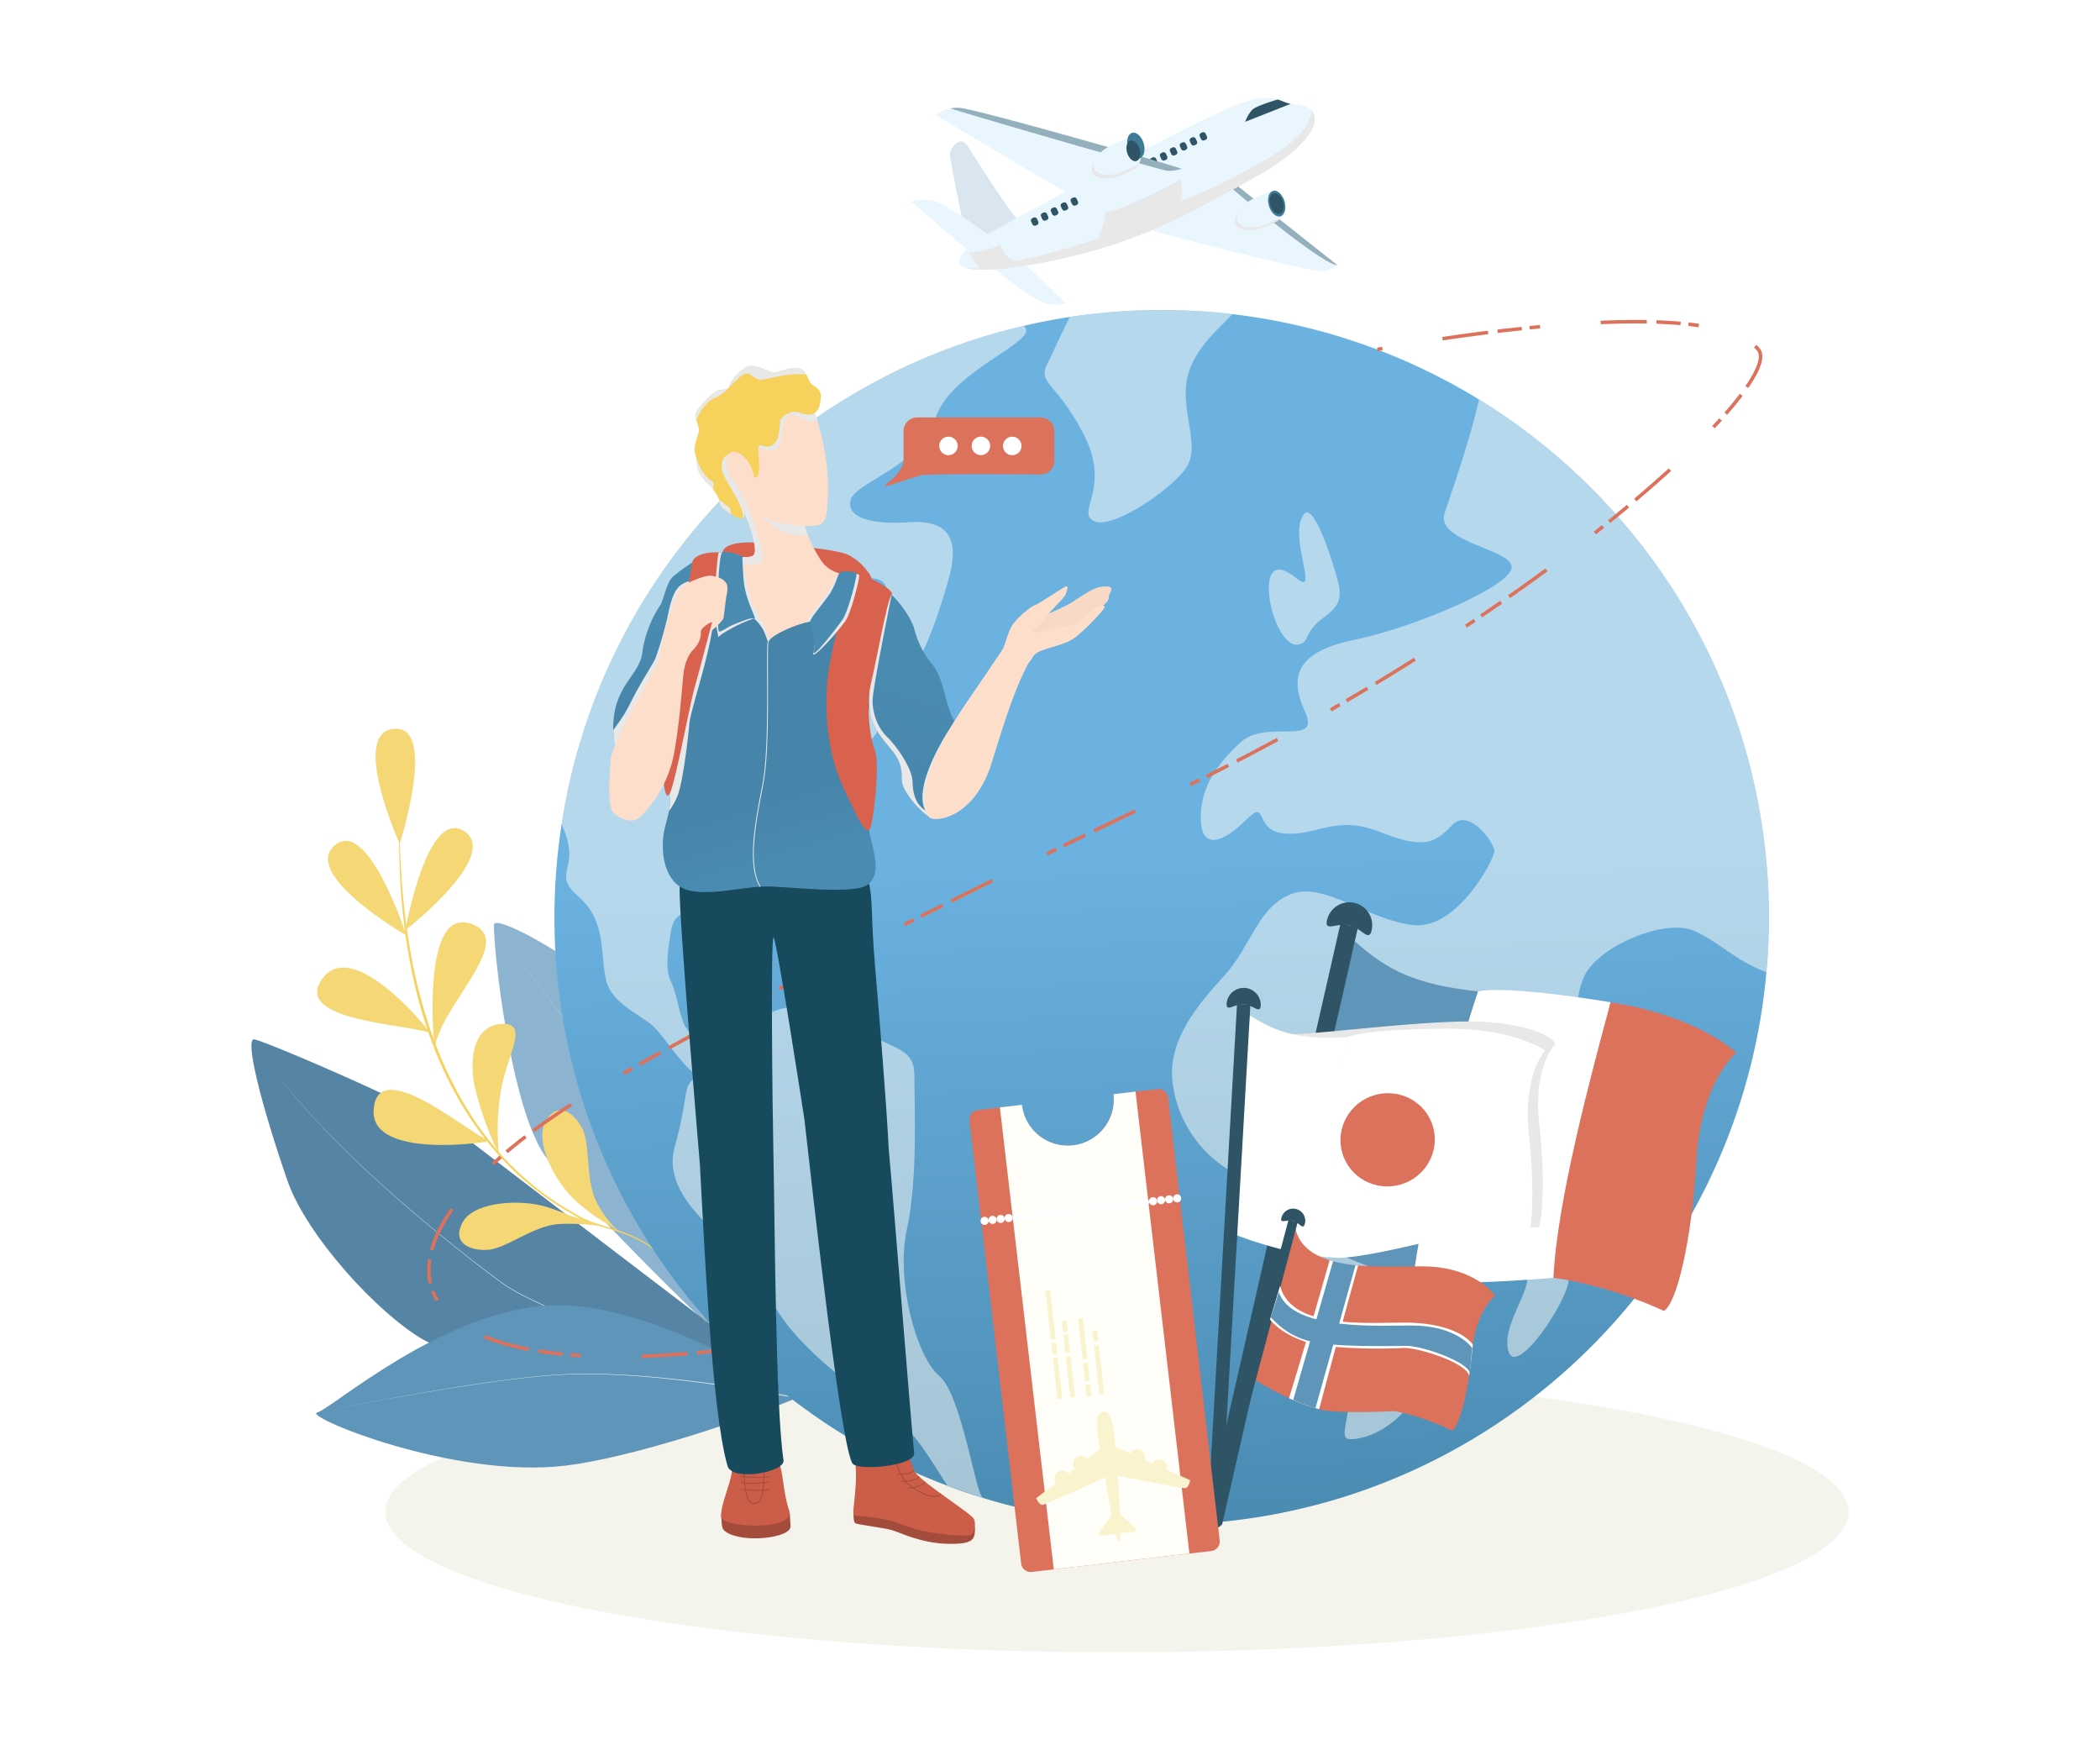 <svg xmlns="http://www.w3.org/2000/svg" xmlns:xlink="http://www.w3.org/1999/xlink" viewBox="0 0 2400 2000"><defs><linearGradient id="a" x1="1357.88" y1="1744.17" x2="1324.25" y2="970.75" gradientUnits="userSpaceOnUse"><stop offset="0" stop-color="#4a8bb2"/><stop offset="1" stop-color="#6bb2e1"/></linearGradient><linearGradient id="b" x1="742.73" y1="713.57" x2="765.55" y2="806.83" gradientUnits="userSpaceOnUse"><stop offset="0" stop-color="#4a8bb2"/><stop offset="1" stop-color="#4784a9"/></linearGradient><linearGradient id="c" x1="926.51" y1="973.47" x2="904.19" y2="899.06" xlink:href="#b"/><linearGradient id="d" x1="1049.01" y1="782.27" x2="981.54" y2="975.73" xlink:href="#b"/></defs><title>travel-world</title><g style="isolation:isolate"><rect width="2400" height="2000" fill="#fff"/><ellipse cx="1276.5" cy="1727.63" rx="836.17" ry="160.46" fill="#f5f4ec"/><path d="M920.71,1599.5c.52-23.92-68.81-230.29-103.7-324.89-44.61-121-251.67-236.2-252.45-218.14-1.11,25.57,19.34,216.65,61.31,268.27S920,1634,920.71,1599.5Z" fill="#8cb3cf"/><path d="M919,1595.15c-36.12-1.56-364.4-23-435.9-64.71-52-30.33-133-118.76-154.77-181.79-29.34-85-49.15-162.29-37.76-161S495,1271.46,531.93,1299.84C565.05,1325.29,919,1595.15,919,1595.15Z" fill="#5584a4"/><path d="M918.88,1595.63l-31.56-9.75c-20.08-6.22-48.76-15.16-83-26.36s-74.11-24.64-116.3-40.44c-21.09-7.92-42.75-16.5-64.38-26.09-10.78-4.86-21.56-10-32.08-15.72-2.61-1.45-5.26-2.86-7.8-4.47l-3.85-2.34c-1.27-.79-2.49-1.68-3.74-2.51s-2.5-1.67-3.7-2.57l-3.62-2.68-7.22-5.39c-19.2-14.46-38.07-29.34-56.39-44.3s-36.07-30-53-44.89c-33.8-29.79-64.14-59-88.72-85.33-12.31-13.17-23.17-25.62-32.45-37s-16.85-21.62-22.91-30.2c-2.93-4.36-5.66-8.19-7.78-11.68s-4.09-6.35-5.45-8.82l-4.32-7.47s1.5,2.6,4.33,7.47c1.36,2.46,3.3,5.35,5.46,8.81s4.86,7.31,7.8,11.66c6.07,8.58,13.61,18.89,22.95,30.17s20.16,23.75,32.48,36.9c24.62,26.32,55,55.46,88.82,85.2,16.93,14.85,34.69,29.9,53,44.82s37.23,29.78,56.44,44.21l7.22,5.38,3.63,2.67c1.2.9,2.46,1.7,3.69,2.56s2.45,1.71,3.73,2.5l3.84,2.32c2.53,1.6,5.17,3,7.79,4.45,10.5,5.72,21.27,10.82,32.06,15.66,21.62,9.55,43.27,18.1,64.37,26,42.2,15.74,82.07,29.1,116.32,40.28s63,20,83,26.24l31.58,9.71a.51.51,0,0,1,.33.63.51.51,0,0,1-.63.33Z" fill="#e4f2ee"/><path d="M918.77,1589l-3.41-6.33c-2.24-4.12-5.42-10.22-9.74-17.84l-7.06-12.65-8.49-14.82c-3-5.3-6.28-10.91-9.74-16.81s-7.05-12.13-10.9-18.57l-12-20.13-12.91-21.46c-8.91-14.71-18.34-30.2-28.2-46.17s-20.1-32.42-30.59-49.09L769.84,1340c-5.39-8.38-10.78-16.81-16.24-25.19l-8.21-12.56q-4.17-6.24-8.31-12.46c-5.56-8.27-11.19-16.44-17.11-24.31-12-15.62-23.58-31.18-34.81-46.2L624,1137l-59.46-80.48,59.58,80.39,61.27,82.25c11.26,15,22.86,30.54,34.88,46.14,5.94,7.87,11.59,16,17.16,24.31q4.17,6.21,8.33,12.45l8.24,12.54c5.48,8.38,10.88,16.8,16.28,25.18l16,25.1c10.52,16.65,20.8,33.09,30.67,49.05s19.34,31.42,28.28,46.12l12.95,21.45,12,20.11c3.86,6.44,7.45,12.67,10.93,18.56s6.74,11.5,9.77,16.79l8.51,14.82,7.09,12.65c4.33,7.62,7.52,13.71,9.77,17.83l3.42,6.33a.51.51,0,0,1-.2.68.5.5,0,0,1-.68-.21Z" fill="#e4f2ee"/><path d="M912,1596.79c-62.33,26.39-190.24,68.73-265.11,77.88-128.22,15.66-300.86-56.45-284.45-60.58S505.9,1497.3,628.6,1491.71,912,1596.79,912,1596.79Z" fill="#5f95b9"/><path d="M905.18,1596.64,882,1592.51l-12.23-2.1c-4.45-.77-9.27-1.56-14.42-2.38s-10.64-1.71-16.43-2.58-11.87-1.79-18.23-2.69-13-1.8-19.85-2.7-14-1.73-21.28-2.61l-5.52-.65-5.6-.58L757,1575c-7.68-.77-15.55-1.39-23.55-2.1l-12.11-.83c-4.06-.25-8.16-.6-12.29-.75-8.25-.34-16.6-.86-25-.92l-12.68-.22-12.76.16-6.4.08-6.4.31-12.82.65c-17.07,1.4-34.12,3.07-50.84,5.25-4.18.53-8.35,1-12.49,1.58L557.32,1580c-8.19,1.1-16.25,2.35-24.19,3.53-15.88,2.4-31.2,4.89-45.72,7.34s-28.22,4.86-40.87,7.14-24.22,4.43-34.47,6.38-19.19,3.68-26.55,5.12c-14.7,2.89-23.09,4.63-23.09,4.63s8.38-1.75,23.09-4.67c7.35-1.46,16.28-3.21,26.53-5.17s21.83-4.14,34.47-6.44,26.34-4.74,40.85-7.22,29.83-5,45.71-7.42c7.94-1.2,16-2.47,24.19-3.58l12.35-1.73c4.14-.57,8.31-1.07,12.49-1.61,16.72-2.2,33.78-3.91,50.85-5.33l12.83-.68,6.41-.33,6.41-.09,12.77-.18,12.7.2c8.43,0,16.79.55,25,.87,4.13.14,8.22.48,12.3.73l12.11.8c8,.71,15.88,1.31,23.57,2.07l11.41,1.16,5.6.57,5.53.64c7.31.87,14.43,1.65,21.29,2.58s13.51,1.74,19.87,2.67,12.46,1.75,18.24,2.65,11.29,1.71,16.44,2.55,10,1.6,14.43,2.36l12.24,2.07,23.2,4.09a.51.51,0,0,1,.41.58.51.51,0,0,1-.58.41Z" fill="#e4f2ee"/><path d="M805.72,1511.28l-.81-1.91c-.53-1.26-1.3-3.14-2.38-5.55-2.12-4.84-5.34-11.91-10-20.61a203.73,203.73,0,0,0-19.38-29.79,134.49,134.49,0,0,0-33.87-30.86,137.41,137.41,0,0,0-23.51-11.69c-8.47-3.32-17.5-6-26.8-8.8-4.65-1.4-9.36-2.85-14.07-4.57a91.18,91.18,0,0,1-13.9-6.28c-8.86-5-18-10.19-26.82-16A322.67,322.67,0,0,1,583.37,1334c-7.92-7.86-15.49-16.19-22.71-24.87s-14-17.78-20.38-27.14a407.13,407.13,0,0,1-33.21-58.84c-4.67-10.12-9-20.32-12.82-30.56s-7.33-20.45-10.42-30.61a573.53,573.53,0,0,1-14.66-59.4c-3.66-19.1-6.3-37.31-8.19-54.17s-3.05-32.37-3.73-46.13c-.09-1.72-.18-3.41-.28-5.07s-.12-3.3-.19-4.91c-.11-3.22-.23-6.32-.34-9.29-.11-6-.21-11.43-.31-16.38s0-9.35,0-13.19.07-7.11.09-9.76c.07-5.29.11-8.11.11-8.11h.3s0,2.82.06,8.11c0,2.65,0,5.91.11,9.75s.19,8.24.31,13.18.41,10.4.65,16.35q.24,4.46.51,9.27c.08,1.6.17,3.24.26,4.9s.23,3.34.34,5.06c.87,13.72,2.29,29.18,4.36,46s4.82,34.92,8.62,53.91c1,4.75,2,9.54,3.07,14.4s2.22,9.74,3.52,14.66c2.44,9.87,5.27,19.86,8.34,30s6.61,20.24,10.42,30.41,8,20.33,12.64,30.41a410.17,410.17,0,0,0,32.67,58.6c6.29,9.33,13,18.38,20.09,27.06s14.6,17,22.43,24.8a320.63,320.63,0,0,0,50.29,41.12c8.8,5.84,17.79,11,26.65,16.09s18.29,8,27.53,10.87,18.34,5.6,26.86,9a139.69,139.69,0,0,1,23.64,12,135.92,135.92,0,0,1,33.88,31.39A205.17,205.17,0,0,1,793,1482.94c4.59,8.76,7.76,15.86,9.85,20.73,1.06,2.43,1.81,4.32,2.33,5.58l.79,1.92Z" fill="#f6d15b"/><path d="M456.79,964.15c-9.57-21.3-52.89-127.57-6.42-131.4C500.39,828.63,456.79,964.15,456.79,964.15Z" fill="#f6d776"/><path d="M464.43,1068.88c-20.19-11.72-117.37-72.77-81.86-103C420.8,933.37,464.43,1068.88,464.43,1068.88Z" fill="#f6d776"/><path d="M463.27,1062.89c18.4-14.37,106.32-88.14,67-113.22C488,922.68,463.27,1062.89,463.27,1062.89Z" fill="#f6d776"/><path d="M491.46,1180.41c-21.93-10.15-162.55-13.17-121.6-63.9C406.34,1071.32,493.94,1181.56,491.46,1180.41Z" fill="#f6d776"/><path d="M496.77,1199.89c3.18-48.69,98.66-128.21,39.12-145C480,1039.07,496.59,1202.62,496.77,1199.89Z" fill="#f6d776"/><path d="M559.72,1303.68c-23-7.39-128.44-100.49-132.72-35.43C423.19,1326.2,562.32,1304.52,559.72,1303.68Z" fill="#f6d776"/><path d="M569.78,1317.92c-12.93-25.72-23.34-58.53-27.28-76.5-5.62-25.69-4.23-70.39,32-71.44,29.26-.85,7,33.64-.24,67.49C564.38,1283.65,571.15,1320.65,569.78,1317.92Z" fill="#f6d776"/><path d="M679.27,1389.32c-20.36-15.22-28.65-22.77-39.51-38.51s-28.33-50.45-15.53-70.79c17.17-27.29,39.6,1.21,43.67,15.67,6.5,23,1.8,55.4,14.72,79.6s27.26,33.61,27.26,33.61Z" fill="#f6d776"/><path d="M650.23,1388.51c-23.53-9.61-34.28-12.83-53.36-14s-57.83,1.71-68.67,23.15c-14.55,28.77,21.43,33.33,35.92,29.37,23.11-6.31,48.41-27,75.82-28.39a235.83,235.83,0,0,1,50.63,3.07Z" fill="#f6d776"/><path d="M2021.62,1048.33c0,21.1-.9,42-2.85,62.51-31.6,353.89-329,631.44-691.09,631.44a693.44,693.44,0,0,1-204.2-30.59h-.12c-13.68-4.22-27.15-8.77-40.5-13.8v-.12c-262.49-98.89-449.23-352.38-449.23-649.44A694.2,694.2,0,0,1,642,940.86c43.46-280.17,254.74-505,527.73-568.45q26.19-6.15,53-10.26a705.94,705.94,0,0,1,105-7.88,693.75,693.75,0,0,1,362.78,102.34C1889.19,578.67,2021.62,798,2021.62,1048.33Z" fill="url(#a)"/><path d="M1123.37,1711.7c-8.22-3.42-24.42-118.19-49.86-139.41-25.78-21.33-50-108.37-37.19-166.89s8.67-141.12,8.67-176.83-32.85-28.52-61.37-55.55-79.85-30-108.37-12.89-61.38,47.11-72,65.71c-27.72,17.22-12.2,12.77-32,84.07-20.08,71.3,89.78,118.3,106.89,166.9,17.11,48.37,88.41,104,127,128.23s61.26,68.44,77.8,92.74v.12" fill="#fffef8" opacity="0.5"/><path d="M1069.18,477.93c-17.12,55.33-91.27,72.44-97,93.33s26.59,28.28,64.68,25.55,62.75,9.57,47.47,64.23-39.93,121.26-60.82,119.32-36.16-26.46-30.44-43.58S1033,665.26,998.8,661s-36,43.34-62.75,62.28-17.12,42,7.65,57.16,59,22.7,62.73,39.81S995,835.58,976,883,917.12,995.28,875.25,993.35s-68.44,19-76.09,36.15-27.95,7.31-32.29,34.23c-3.54,22.25-7.07,43.7,0,58s10,42.77,17.79,53.5,25.68,35.59,18.6,50.65-39.24-34.23-53.5-50-50-27.16-57-55.67.69-67.66-31.36-95.5,2.16-30-17.11-77a42.15,42.15,0,0,1-2.29-6.84c43.46-280.17,254.74-505,527.73-568.45C1192.1,388.73,1086.29,422.49,1069.18,477.93Z" fill="#fffef8" opacity="0.5"/><path d="M1408.33,359c-15.4,17-48.25,42.53-52.59,79.73-4.22,37,15.75,71.18,0,95.49s-84.07,71.29-105.4,61.25,19.85-36.95-11.42-98.34c-31.47-61.36-54.29-58.4-41.41-82.7,5.94-11.18,15.1-32.89,25.22-52.24a705.94,705.94,0,0,1,105-7.88A693,693,0,0,1,1408.33,359Z" fill="#fffef8" opacity="0.5"/><path d="M1491.27,586.46c6.86-7.17,20.92,21.87,31.37,56.09s15.21,44.68-9.5,62.74-15.21,29.47-30.42,31.38-30.43-32.33-32.33-58,6.66-38.18,32.33-17.19S1470.36,608.33,1491.27,586.46Z" fill="#fffef8" opacity="0.5"/><path d="M1802.14,1384.06c-13.58-1.93-26.62,8.56-42.78,30.43s-20,21.86-14.26,40.87-30.42,60.85-20.92,89.37,66.55-57,68.45-81.29S1828.76,1387.87,1802.14,1384.06Z" fill="#fffef8" opacity="0.5"/><path d="M1687.15,454.56" fill="none" stroke="#2e5466" stroke-miterlimit="10" stroke-width="2"/><path d="M2021.62,1048.33c0,21.1-.91,42-2.85,62.52-35.48-12.67-57.38-37.19-84-47.69-32.85-12.78-101.3,15.74-121.27,47.11s-7.64,98.91-22.81,101.76-47.57,12.32-53.28,74.15-15.17,80.77-38,125.49-16.2,106.44-23.73,121.61-39,32.4-59,63.77-51.34,47.46-73.24,47.46,20-44.61-21.79-102.68-19-89.32-18.14-106.43-14.26-64.68-70.27-84.65-87.5-66.5-93.2-114.08,28.52-88.41,59-121.6,38-78,76-93.21,88.41,29.44,139.75,35.14,93.2-76,93.2-84.53-28.52-50.43-48.48-29.55-32.29,27.61-82.71,7.64-71.3,4.79-108.37,1.94-18-41.86-44.72-15.28-50.31,33.31-51.34,0,14.26-59.9,44.72-88.41,93.2,5.7,74.15-36-7.64-68.45,57-81.8,169.18-57,178.76-79.85-87.5-30.46-76.09-64.69c11.3-33.76,28.18-81.33,39.47-129.82C1889.18,578.67,2021.62,798,2021.62,1048.33Z" fill="#fffef8" opacity="0.5"/><path d="M1574,399.3l5.9-1.09" fill="none" stroke="#dc725c" stroke-miterlimit="10" stroke-width="4"/><path d="M1648.53,387c27.46-4.07,60.42-8.47,95.19-12.05" fill="none" stroke="#dc725c" stroke-miterlimit="10" stroke-width="4" stroke-dasharray="52.66 10.93 27.82 8.94"/><path d="M1748.17,374.47c106.68-10.73,228.83-13.35,261.4,24.83s-249,305.94-675.33,509.77S707.33,1228,664.81,1254.57c-279.35,174.48-223,333.27,164,287.83" fill="none" stroke="#dc725c" stroke-miterlimit="10" stroke-width="4" stroke-dasharray="11.92 69.55 52.66 10.93 27.82 8.94"/><path d="M833.16,1541.88c2-.23,4-.48,6-.73" fill="none" stroke="#dc725c" stroke-miterlimit="10" stroke-width="4"/><path d="M776.73,1012.92c16.1,15.73,64.51,10.19,92.64,7.51s116.25,13.16,123.74-10.64S776.73,1012.92,776.73,1012.92Z" fill="#e8e8e8" style="mix-blend-mode:multiply"/><path d="M798,638.32c-1.95,10.64-27.91,210.3-27.91,215.85,0,2.41-11.94,11.16-25.87,15.73-18.33,6-40.15,4.82-42.92-27.53-.24-2.74-.39-5.37-.43-7.9-1.24-50.24,29.78-62.19,33.08-88,3.48-27.16,15.29-47.18,20.15-54.11s7-27.1,16-34.35S784,647.15,798,638.32Z" fill="url(#b)"/><path d="M825.68,631.12c2.08-11.06,26.51-11.92,36.18-11.14s90.95,5.91,107.62,14.11,26.84,24.58,26.78,27.65-61.51,38.17-90,30.2-80.42-57.85-80.42-57.85" fill="#d8624e"/><path d="M966,658.58c0,3.61-38,83.92-86,80.27-39.48-3-46.81-71.42-46.4-95.44.09-5.13.52-8.24,1.07-8.24,3.12,0,20.85,3.12,25.54,0s2.08-13.54,0-22.4c-1.39-5.86-4.59-14.67-8-22.86-1.55-3.67-3.14-7.22-4.63-10.3l-.64-1.28s0,0,0,0c-.67-1.39,2.23-1.6,7.2-1,18.91,2.19,68,15.72,65.51,17.79-.42.34-.58,1.13-.52,2.26a19,19,0,0,0,.58,3.54,79,79,0,0,0,3.84,11.28,165.57,165.57,0,0,0,14.85,28.25C949.34,656.52,966,655,966,658.58Z" fill="#fddecb"/><path d="M923.54,612.13c-18.1-1.52-25.9,3-53.08-22.5-1.55-3.67,3.13,1,4.08,1.22,15.88,4.25,31.56,3.33,44.58,6.46C919.25,600.3,920.93,605.76,923.54,612.13Z" fill="#e8e8e8" style="mix-blend-mode:multiply"/><path d="M946.22,556c0,38.56-3.14,37.51-7.83,42.72-1.8,2-9.46,2.55-18.69,2.16-14.88-.61-33.8-3.63-38.62-6.84-4.08-2.73-14.67-6-24.41-10.45a73.25,73.25,0,0,1-9.73-5.23c-4.48-2.93-7.9-6.28-9-10.13a1.69,1.69,0,0,1-.08-.24c-3.64-13.56-25.52-44.29-12-63.57,6.36-9,27.15-23.7,48.68-33.64,24.36-11.28,49.69-16.52,56.05-.76,1,2.47,2.57,7,4.34,13C939.82,499.64,946.22,527.69,946.22,556Z" fill="#fddecb"/><path d="M872.45,638.32c-1,5.88-15.63,9.11-25.3,7.12-4.9-1-10.16,0-13.51-2,.09-5.13.52-8.24,1.07-8.24,3.12,0,20.85,3.12,25.54,0s2.08-13.54,0-22.4c-1.39-5.86-4.59-14.67-8-22.86-1.55-3.67-3.14-7.22-4.63-10.3l-.64-1.28c-4.48-2.93-7.9-6.28-9-10.13.8-10.83,1.2-18.5,1.2-18.5,5.08,6,10.27,16.21,15,27.56q1.29,3.11,2.54,6.3C866.08,607.68,873.07,634.59,872.45,638.32Z" fill="#e8e8e8" style="mix-blend-mode:multiply"/><path d="M959,655.11c-9.87,13.4-8.14,15.69-14.47,23.1s-21.7,30.87-25.17,35.76,35.62,1.42,36-2.55,15.8-51.84,15.06-52.34S959,655.11,959,655.11Z" fill="#e8e8e8" style="mix-blend-mode:multiply"/><path d="M848.74,646c8.57,33.89,7,38.56,20.63,61.52s8.4,33.51,8.4,33.51-40.1-17.71-39.92-20.93S848.74,646,848.74,646Z" fill="#e8e8e8" style="mix-blend-mode:multiply"/><path d="M824.15,1730.26c.92,13.18.08,16.5,5.45,20.17,19.45,13.32,74.86,7.08,73.87-6.57-.94-12.84-.41-12.59-1-15.34S824.15,1730.26,824.15,1730.26Z" fill="#a34c3b"/><path d="M886.29,1662.06c10.1,16.64,7.17,39,15.66,64.12,7.75,22.9-73.18,19.73-77.29,8.22s17.8-53.59,10.63-61.85S878.65,1649.46,886.29,1662.06Z" fill="#cb5d49"/><path d="M850.14,1681.37c1.65,34.12,6,36.59,13.67,36.59s9.77-21.79,9.36-36.59S850.14,1681.37,850.14,1681.37Z" fill="none" stroke="#a34c3b" stroke-miterlimit="10"/><path d="M975.33,1725.56c0,9.25.31,13.08,1.84,14.8s32.38,5.24,41.94,8,33.3,15.11,64.13,15.72,31-5.65,31-19.25C1114.22,1739.91,975.33,1725.56,975.33,1725.56Z" fill="#a34c3b"/><path d="M975.94,1662.05c6.62,29.79-3.29,66.59,0,69.06s29.6.2,56.73,11.61,72.36,13.06,76.47,11.41,6.58-11.51,4.11-18.09-64.08-44.29-68.69-55.91-10.24-30.42-10.24-30.42S971,1639.85,975.94,1662.05Z" fill="#cb5d49"/><path d="M1044.74,1660.4c-3.71-35.64-23.28-284.86-29-346.73v0c-2.84-56-10.41-147.16-15.84-211.66-4.7-55.8-2.35-75.71-6.76-92.2-4.59-17.13-211.85-34.39-216.39,3.12-1.41,32.32,22.79,312,23.09,317.3,4.43,77.18,13.07,281.19,31.6,344.77,5.35,18.37,66,7.21,64-6.36-9-59.17-9.79-263.79-11.44-344-1.49-72.82-3.15-248.26-.07-253.35,2.76-4.56,35.29,207,35.36,207.63,8.52,74.54,42.26,380.76,55.44,393.83C982.93,1681,1046.24,1674.79,1044.74,1660.4Z" fill="#164a5c"/><path d="M993.11,948.66c6.25,29.18,13.54,47.59,0,61.13s-90.66,3.13-117.76,3.13-77.12,14.58-98.62,0-21.22-50-17-66.69c1.72-6.9,3.45-12.56,4.66-19,1.71-9.17,2.38-20,.55-38.29-1.82-18.12,6.07-89.07,14.24-150.42,5.92-44.54,12-84,14.64-94.47,3.71-14.76,40.93-8.85,46.3-8.33s5.74,57.31,21.79,71.21,14.14,31.39,17.31,25,29.86-18.75,46.53-21.53,30.57-50,40.3-51.79,37.52,7.33,40.29,12.19-5.55,116-11.8,133.38S986.85,919.47,993.11,948.66Z" fill="url(#c)"/><path d="M1112.6,843.07c-5.45,15.09-29.26,75.38-42.25,89-1.94,2-3.65,3-5,2.68-10.42-2.77-34.74-30.57-34.74-43.07s-.68-20.84-11.11-34-24.35-26.87-26.08-49.55c-1.31-17.46,0-94.09,6.06-124.86,1.82-9.23,4.08-14.33,6.82-12.47a32.34,32.34,0,0,1,6,3.37,56.44,56.44,0,0,1,6.7,5.47c12.4,11.63,23.41,29.91,25.49,37.71,2.79,10.41,7.64,25.7,20.84,41.68s14.6,43.77,23.63,61.84S1118.85,825.69,1112.6,843.07Z" fill="url(#d)"/><path d="M1070.35,932.08c-1.94,2-3.65,3-5,2.68-10.42-2.77-34.74-30.57-34.74-43.07s-.68-20.84-11.11-34-24.35-26.87-26.08-49.55c-1.31-17.46,0-94.09,6.06-124.86l12.84-9.1a56.44,56.44,0,0,1,6.7,5.47c-6.44,32.56-22.31,111-21.82,122.38s4,27.52,16.87,40.29,28.27,36.57,28.78,50.45,3,30.84,23.81,37.7A18.54,18.54,0,0,1,1070.35,932.08Z" fill="#e8e8e8" style="mix-blend-mode:multiply"/><path d="M813.86,720.13c-6.15,38.66-25,93.22-26,106.61s-7.44,67.42-13.39,82.33a90.46,90.46,0,0,1-10.12,18.13c1.71-9.17,2.38-20,.55-38.29-1.82-18.12,6.07-89.07,14.24-150.42,2.4-9.62,4.06-16,4.43-16.84C785.39,717.61,813.86,720.13,813.86,720.13Z" fill="#e8e8e8" style="mix-blend-mode:multiply"/><path d="M834.71,635.17c-7.29,22.92-36.53,136-40.93,150.58S772.22,892,766,905.58s-8.11-16.15-8.49-24.48,30-222.85,33.55-238.3,44.74-12.84,43.7-7.63" fill="#d8624e"/><path d="M973.44,656.46c-4.3,11-24.1,88.13-27.23,115.22S942,851.92,962.88,897.77s25.53,51.76,30.22,50.89,13-76.42,6.78-91.53-10.26-52.82-4.17-77.63,17.95-93.5,23.3-99.9-43.36-29.93-45.57-23.14" fill="#d8624e"/><path d="M962.06,657.08c-3.37,6.29-4.76,15.67-12.75,26.44s-19.8,24.66-20.49,28.83,5.22,18.19.7,32.43S959,720,966,709.92s16.84-50.35,15.92-52.7-18.11-4-19.84-.14" fill="#e8e8e8" style="mix-blend-mode:multiply"/><path d="M959,655.11c2.22-3.56,18.92-2.21,19.84.14s-9,42.62-15.92,52.69-37.51,49.67-33,35.43-4.87-28.83-4.17-33,12.5-18.06,20.49-28.83S957,658.26,959,655.11Z" fill="#4a8bb2"/><path d="M861.32,706.78c-17.9,5.75-39.6,19-39.85,21s-1.73-3-4-23,2.36-70.22,4-73.57l21.7,2.24C838.34,664.66,861.32,706.78,861.32,706.78Z" fill="#e8e8e8" style="mix-blend-mode:multiply"/><path d="M848.79,636.46c-.27-2.33-17.38-6.94-23.11-5.34s-6.5,88.72-4.21,90.28,8.29-4.43,19-8.6,17-7.12,21.42-5.9-10.48-19.37-12.3-47-.77-23.46-.77-23.46" fill="#4a8bb2"/><path d="M787.44,664S772,755.33,769,768.53c-1.76,7.79-14.57,59.93-24.78,101.37-18.33,6-40.15,4.82-42.92-27.53-.24-2.74-.39-5.37-.43-7.9,4.94-7.55,12-15.66,19-30,12.4-25.24,27.28-46.68,29.52-53.13a416.51,416.51,0,0,0,14.92-53.11C770.36,670.14,778,667.52,787.44,664Z" fill="#e8e8e8" style="mix-blend-mode:multiply"/><path d="M783.1,749.94c0,.18-.05.36-.07.55-.71,5.56-1.37,12.2-2,19.61-2.37,25.7-5,60.67-10.88,91.72-7.64,40.29-32.65,66.69-40.29,73a13,13,0,0,1-8.81,2.73c-7.23-.11-15.54-4.29-20.15-9-6.72-7-4.39-42.38-3-60.44,1.27-16.5,35.92-77.44,54.72-112.44,1.79-3.32,3.43-6.41,4.88-9.2C772.68,717.23,786.31,725.26,783.1,749.94Z" fill="#fddecb"/><path d="M1091,824.09c-25.67,37.76-47.75,85.94-30.76,106.12s33.74-63.15,34.11-66.87S1091,824.09,1091,824.09Z" fill="#e8e8e8" style="mix-blend-mode:multiply"/><path d="M1130.66,879.19c6.63-17.78,27.79-98.65,51.41-132.76,4-5.76-5.56-40.23-10.42-38.84s-9.73,11.81-66.7,95-50.11,117-43.52,130.35C1064.92,940,1108.82,937.75,1130.66,879.19Z" fill="#fddecb"/><path d="M1193.17,703.24c12.28-4.53,26.7-11.3,34-16.17s23.62-16.08,31.27-16.32c4.67-.15,7.94-1.12,10.33.34,3.65,2.24-1.7,6.94-1.56,10.08.25,5.74-5.47,10.07-11,13.87-5.8,4-23.74,29.1-52.33,33s-37.17,7.56-37.51,0,7.38-19.69,26.79-24.75" fill="#fddecb"/><path d="M1146.64,741.06c4.86-12.28,6.25-22,12.85-30S1178.41,693,1183,691.61s31.7-20.21,34.82-21.22,2.09,2.81,0,8.37-21.53,22.5-24.31,28.79S1179,719,1179.61,721.43s-33,19.63-33,19.63" fill="#fddecb"/><path d="M1175.17,757.83c6.9-7.17,2.73-11.09,21.48-16.77s24-7.07,32.31-13,28.48-26.75,32.3-32.31-4.86-5.87-15.28,4.36-18.4,15.85-24.88,15.15-32,9.59-41.49,6.14c-7.8-2.84-33,19.63-33,19.63l28.53,16.77" fill="#fddecb"/><path d="M1130.66,879.19c6.63-17.78,27.79-98.65,51.41-132.76,4-5.76-5.56-40.23-10.42-38.84s-9.73,11.81-66.7,95-50.11,117-43.52,130.35C1064.92,940,1108.82,937.75,1130.66,879.19Z" fill="#fddecb"/><path d="M1193.17,703.24c12.28-4.53,26.7-11.3,34-16.17s23.62-16.08,31.27-16.32c4.67-.15,7.94-1.12,10.33.34,3.65,2.24-1.7,6.94-1.56,10.08.25,5.74-5.47,10.07-11,13.87-5.8,4-23.74,29.1-52.33,33s-37.17,7.56-37.51,0,7.38-19.69,26.79-24.75" fill="#f7d9c5"/><path d="M1146.64,741.06c4.86-12.28,6.25-22,12.85-30S1178.41,693,1183,691.61s31.7-20.21,34.82-21.22,2.09,2.81,0,8.37-21.53,22.5-24.31,28.79S1179,719,1179.61,721.43s-33,19.63-33,19.63" fill="#fddecb"/><path d="M1175.17,757.83c6.9-7.17,2.73-11.09,21.48-16.77s24-7.07,32.31-13,28.48-26.75,32.3-32.31-4.86-5.87-15.28,4.36-18.4,15.85-24.88,15.15-32,9.59-41.49,6.14c-7.8-2.84-33,19.63-33,19.63l28.53,16.77" fill="#fddecb"/><path d="M829.85,683.28c-.7,4.17-2.44,21.12-3.13,23.41,0,.09-.07.18-.12.3-1.43,2.88-12.43,14.22-15.59,14.67l2.86-10.74v0c-3.06.46-10.7,5.34-12.48,9.23a3.63,3.63,0,0,0-.38,1.53c0,4,.2,11.52-9,21s-11,27.43-11,27.43-1.45-.33-3.71-.92c-8.32-2.15-27.5-7.82-24.7-13.55l0-.1c3.42-15.11,5.5-34.63,11.75-49.88s7.47-26.54,12.68-32.79,28.48-16.23,36.47-14.89,13.21,3.42,16.33,8.28S830.55,679.11,829.85,683.28Z" fill="#fddecb"/><path d="M933.85,479.47a6.44,6.44,0,0,1-4,2.64c-8.16,2-33.85-23.93-35.34,8.32s-14.88,23.3-27.91,21.95l.41-2.26L865.93,484l8.6-13.22c24.36-11.28,49.69-16.52,56.05-.76A72.27,72.27,0,0,1,933.85,479.47Z" fill="#e8e8e8" style="mix-blend-mode:multiply"/><path d="M936.83,462.7c-2.61,12-13,13-22.92,8.87s-20.85,5.21-21.89,7.81-.58,20.18-5.55,25.81c-9.87,11.18-17.37.24-19.45,4.93s4.16,31.53-2.61,34.91c-3.85,1.93-8.09-2.93-11.71-9-4.11-6.9-7.43-15.39-8.59-17.46a.11.11,0,0,0,0-.08c-.23-.41-.53-.41-.87,0-2.56,2.74-7.25,26.36-3.29,33.38,5.93,10.55,10.41,21.37,10.86,34.78.09,2.72-.61,4.31-1.83,5.1-2.75,1.76-8.17-.7-13.3-4a93.36,93.36,0,0,1-9.8-7.26c-3.9-3.3-2.79-5.73-4.61-10.77a36.27,36.27,0,0,0-6-10c-1.61-2-3.6-4.29-6.08-6.85-15.79-16.22-11.69-21.13-13-28.57a16.52,16.52,0,0,0-1.1-3.72,17,17,0,0,1-1.27-5.75c-.46-8.72,4.51-18.15,4.94-22.39.36-3.53-1.69-8-2.88-12.5a19,19,0,0,1-.76-6.26c.52-6.26,15.64-21.37,22.41-26s14.06,0,16.1-6.77,8.38-14.07,17.23-20.33,21.9,1.56,29.71,4.18,16.67-4.18,29.7-4.18c6.19,0,9.1,3.54,11.31,7.75,2.46,4.64,4.11,10.12,8.49,12.58C938.39,445.51,939.43,450.72,936.83,462.7Z" fill="#f6d15b"/><path d="M839.92,551.8c5.93,10.55,10.41,21.37,10.86,34.78.09,2.72-.61,4.31-1.83,5.1,1.77-14.45-21.43-43.33-23.28-52.6-1.77-9-2.06-23,17.54-20.66C840.65,521.16,836,544.78,839.92,551.8Z" fill="#e8e8e8" style="mix-blend-mode:multiply"/><ellipse cx="845.86" cy="537.4" rx="12.99" ry="23.12" transform="translate(-154.73 481.78) rotate(-29.25)" fill="#fddecb"/><path d="M877.77,733.16c-2.23,15.77,2.86,118.89-6.07,164s-17.39,91.23-3,116" fill="none" stroke="#e8e8e8" stroke-miterlimit="10" style="mix-blend-mode:multiply"/><path d="M793.81,514.8c.36,1.77.78,3.68,1.27,5.75A17,17,0,0,1,793.81,514.8Z" fill="#e8e8e8"/><path d="M813.86,549.7c3.47,1.6.46,7.12,1.41,10-1.61-2-3.6-4.29-6.08-6.85-15.79-16.22-11.69-21.13-13-28.57C801.89,539.92,808.2,547.1,813.86,549.7Z" fill="#e8e8e8" style="mix-blend-mode:multiply"/><path d="M834.72,582.16c.24,1.46.57,3.44.93,5.56a93.36,93.36,0,0,1-9.8-7.26c-3.9-3.3-2.79-5.73-4.61-10.77C827,576,834.2,578.91,834.72,582.16Z" fill="#e8e8e8" style="mix-blend-mode:multiply"/><path d="M921.57,428.25c-15.15-2.81-36.89,3.13-49.08,5.37s-14.4-13.32-26.64-3.06-15,18-28.94,24.28c-10.52,4.75-17.65,16.26-21,25.07a19,19,0,0,1-.76-6.26c.52-6.26,15.64-21.37,22.41-26s14.06,0,16.1-6.77,8.38-14.07,17.23-20.33,21.9,1.56,29.71,4.18,16.67-4.18,29.7-4.18C916.45,420.5,919.36,424,921.57,428.25Z" fill="#e8e8e8" style="mix-blend-mode:multiply"/><path d="M846.85,1687.12s30.43,2.47,31.66,0" fill="none" stroke="#a34c3b" stroke-miterlimit="10"/><path d="M846.85,1692.88c1.24,3.29,31.25,2,31.66,0" fill="none" stroke="#a34c3b" stroke-miterlimit="10"/><path d="M846.85,1701.92c.21,1,31.87,1.65,31.66,0" fill="none" stroke="#a34c3b" stroke-miterlimit="10"/><path d="M1024.82,1672.93c4.77,14.09,8.78,17.79,10,20s29.71,25.25,40.6,14" fill="none" stroke="#a34c3b" stroke-miterlimit="10"/><path d="M1029.9,1692.88s19.22-.72,20.4-5.76" fill="none" stroke="#a34c3b" stroke-miterlimit="10"/><path d="M1037.91,1700.22c2.16.37,18.93-2.1,19-7.34" fill="none" stroke="#a34c3b" stroke-miterlimit="10"/><path d="M1024.82,1684.62c2.3.24,18.07-.27,19.74-4.49" fill="none" stroke="#a34c3b" stroke-miterlimit="10"/><path d="M1840.66,1145.24l-65.3,314.9s-10.45.91-26.16,2c-16.4,1.13-38.52,2.45-60.44,3.1-30.18.9-60,.56-73.94-3.23-8.68-2.37-8-25.27-2.17-58,7.93-44.65,25.41-107.56,41.66-161.54,18.15-60.36,34.76-109.54,34.76-109.54C1724,1125.43,1840.66,1145.24,1840.66,1145.24Z" fill="#fff"/><path d="M1938.68,1326.9c-5.09,91.49-23,163.76-37.16,171,0,0-60.06-28.91-126.16-37.72,4-87.62,43.27-233.14,65.3-314.9,102,16.08,143.67,57.86,143.67,57.86S1943.76,1235.41,1938.68,1326.9Z" fill="#dc725c"/><path d="M1614.82,1462c-74.88-16-150.41-63.59-150.41-63.59l84-322.89c38.39,34.4,69.88,49.33,140.69,57.4C1657.75,1223.53,1624.83,1389.73,1614.82,1462Z" fill="#5f95b9"/><path d="M1516.58,1051.38a26.13,26.13,0,1,1,51,11.6c-3.2,14.07-11.41-2.6-25.48-5.8S1513.37,1065.45,1516.58,1051.38Z" fill="#2e5466"/><path d="M1396.73,1741.92c-9.78,9-16.48,7.61-19.94-4.54l155.3-682.47,19.94,4.54Z" fill="#2e5466"/><path d="M1759.24,1285.45c5.68,50.93,4.74,94.82-.09,116.68-17.54,1.21-41.19,2.62-64.62,3.31a294.43,294.43,0,0,0-39.21-1.47c-2.35-19.32-19.44-41.17-42.17-64-53.87-54.1-139.39-113.69-135.1-158,51.65-2.64,169.7-18.35,222.65-14,69.8,5.75,76.86,25,76.86,25S1751.65,1217.34,1759.24,1285.45Z" fill="#e8e8e8" style="mix-blend-mode:multiply"/><path d="M1539.21,1185.16c24.79-9.84,113.33-9.7,113.33-9.7l-9.1,240.34s-92.12,23.86-118.18,21.28S1539.21,1185.16,1539.21,1185.16Z" fill="#fff"/><path d="M1747.36,1297.28c7.6,68.11,3.35,123.64-6.2,130.7,0,0-47.88-13.87-97.72-12.18-7.92-65.11,3-177.31,9.1-240.34,77.22-.8,113.14,24.86,113.14,24.86S1739.77,1229.17,1747.36,1297.28Z" fill="#fff"/><path d="M1525.26,1437.08c-57.21-2.51-118.82-28.25-118.82-28.25l21.88-248.55c32.59,20.61,57.66,27.71,110.89,24.88C1527.35,1255.89,1523.68,1382.54,1525.26,1437.08Z" fill="#fff"/><path d="M1401.88,1146.42a19.55,19.55,0,0,1,39,2.24c-.62,10.77-8.74-.5-19.52-1.12S1401.26,1157.2,1401.88,1146.42Z" fill="#2e5466"/><path d="M1397.78,1694.19c-6.13,8.18-11.23,8-15.27-.88l31.25-546.21,15.27.88Z" fill="#2e5466"/><ellipse cx="1585.91" cy="1302.36" rx="53.97" ry="53.22" transform="translate(-296.29 484.7) rotate(-15.91)" fill="#dc725c"/><path d="M1679,1572.07c-5.28,34.83-13.5,59.9-19.63,62.75,0,0-31.19-16.43-66-22.34,0,0-12.93.65-28.94.93-12.43.21-26.72.19-38.25-.55-7.47-.48-13.78-1.26-17.68-2.47l-1-.25a212.7,212.7,0,0,1-34.41-12.5,320.14,320.14,0,0,1-42.91-23.72l39-130.36,11.56-38.69c4.66,18.59,19.57,29.15,38.73,35.09a162.4,162.4,0,0,0,32.62,6c8.07.76,16.29,1.14,24.37,1.3,12.15.23,24,0,34.45-.14,8.8-.13,16.65-.18,23,.16,54.52,3,74.82,33.32,74.82,33.32s-9.69,7.17-17.52,26a125.55,125.55,0,0,0-8,29.94c-.4,2.74-.74,5.59-1,8.57-.86,9.43-2,18.44-3.25,26.89Z" fill="#dc725c"/><path d="M1464.48,1391.52a13.82,13.82,0,1,1,26.71,7.1c-2,7.38-6-1.59-13.36-3.55S1462.52,1398.89,1464.48,1391.52Z" fill="#2e5466"/><path d="M1388,1754.17c-5.34,4.54-8.86,3.71-10.46-2.78l95.1-357.71,10.45,2.78Z" fill="#2e5466"/><path d="M1682.29,1545.17c.28-3,.62-5.83,1-8.57h0s-12.67-22-67.19-25c-18.84-1-51.29,1.51-81.61-1.31,6.25-23,12.5-45.78,17.66-64.26-1-.09-2-.19-3-.31a164.57,164.57,0,0,1-25.62-4.56c-1.34-.36-2.66-.74-4-1.15-5.88,21-12.2,43-18.38,64.07-18.9-6-33.57-16.5-38.18-34.91l-11.57,38.68c6,7.16,18.56,18.3,41.14,25.45-7.48,25.21-14.32,47.82-19.36,64.39,1.56.71,3.15,1.41,4.75,2.11a210.5,210.5,0,0,0,25.44,9.23c1.4.42,2.81.8,4.22,1.16,4-14.9,11.13-41.68,19.08-71.08,30,2.65,65.43,1.92,76.71,1.2,16.09-1,72.74,16.69,75.64,31.8C1680.32,1563.61,1681.43,1554.6,1682.29,1545.17Z" fill="#fff"/><path d="M1679.75,1568.59c-3.35-12.89-54.22-30.64-72.07-30.7-16-.05-85.1,2.23-113.71-6.07-23.32-6.77-35.39-20.15-41.67-26.49l9.21-29c15.14,46.1,121.43,37.79,153.85,38.27,50.74.74,67.17,25.79,67.17,25.79h0c-.32,2.31-.56,4.71-.74,7.23C1681.23,1555.53,1680.76,1561.48,1679.75,1568.59Z" fill="#5f95b9"/><path d="M1549.14,1445.67,1503.39,1609a210.5,210.5,0,0,1-25.44-9.23l45.57-158.64A164.57,164.57,0,0,0,1549.14,1445.67Z" fill="#5f95b9"/><rect x="1285.04" y="1554.58" width="18.46" height="29.11" transform="translate(-173.17 160.61) rotate(-6.66)" fill="none" stroke="#12100b" stroke-miterlimit="10"/><rect x="1280.52" y="1515.81" width="18.46" height="29.11" transform="translate(-168.7 159.81) rotate(-6.66)" fill="none" stroke="#12100b" stroke-miterlimit="10"/><path d="M1334.94,1254.08l59,506a11,11,0,0,1-9.67,12.23l-205,23.91a11,11,0,0,1-12.23-9.67l-59.05-505.94a11,11,0,0,1,9.68-12.23l40.17-4.69a10.84,10.84,0,0,1,11.74,7.51,52.68,52.68,0,0,0,103.17-12,10.84,10.84,0,0,1,9.7-10l40.17-4.69A11,11,0,0,1,1334.94,1254.08Z" fill="#dc725c"/><path d="M1297.73,1247.33l61.6,527.84-155,18.1-61.6-527.85,25.24-2.94a52.67,52.67,0,0,0,104.63-12.21Z" fill="#fffef8"/><path d="M1290.94,1665.84a8.88,8.88,0,1,0,7.8-9.85A8.89,8.89,0,0,0,1290.94,1665.84Z" fill="#f9f3ce"/><path d="M1315.78,1677.51a8.88,8.88,0,1,0,7.79-9.86A8.88,8.88,0,0,0,1315.78,1677.51Z" fill="#f9f3ce"/><path d="M1244.29,1671.29a8.88,8.88,0,1,1-9.86-7.8A8.88,8.88,0,0,1,1244.29,1671.29Z" fill="#f9f3ce"/><path d="M1222.81,1688.36a8.89,8.89,0,1,1-9.86-7.8A8.89,8.89,0,0,1,1222.81,1688.36Z" fill="#f9f3ce"/><path d="M1296.15,1750.24l-37.63,4.39c-2.19.26-3.66-1.84-2.45-3.5l14.44-19.86,9.59-1.12,17.68,16.17C1299.26,1747.67,1298.3,1750,1296.15,1750.24Z" fill="#f9f3ce"/><path d="M1276,1653.57c9.57,5.14,84.18,37.8,84.18,37.8s-1.37,9-5.86,9.18-76.41-14.23-76.41-14.23-15.62-39.24-1.91-32.75" fill="#f9f3ce"/><path d="M1257.4,1655.74c-8.13,7.21-73.22,56.18-73.22,56.18s3.42,8.46,7.83,7.58,71.07-31.44,71.07-31.44,6.17-41.79-5.68-32.32" fill="#f9f3ce"/><path d="M1277.35,1686.39c3.41,44.14,4.38,74.6,1.27,75s-8.7-32.73-15.82-73.26-15.18-73.34-1.48-74.94C1273.48,1611.73,1274.18,1645.34,1277.35,1686.39Z" fill="#f9f3ce"/><path d="M1349.87,1368.75a4.62,4.62,0,1,1-5.12-4A4.62,4.62,0,0,1,1349.87,1368.75Z" fill="#fff"/><path d="M1340.7,1369.82a4.61,4.61,0,1,1-5.12-4A4.61,4.61,0,0,1,1340.7,1369.82Z" fill="#fff"/><path d="M1331.54,1370.89a4.62,4.62,0,1,1-5.12-4.05A4.63,4.63,0,0,1,1331.54,1370.89Z" fill="#fff"/><path d="M1322.37,1372a4.62,4.62,0,1,1-5.12-4A4.63,4.63,0,0,1,1322.37,1372Z" fill="#fff"/><path d="M1313.2,1373a4.62,4.62,0,1,1-5.12-4A4.62,4.62,0,0,1,1313.2,1373Z" fill="#fff"/><path d="M1304,1374.1a4.61,4.61,0,1,1-5.11-4A4.61,4.61,0,0,1,1304,1374.1Z" fill="#fff"/><path d="M1294.87,1375.17a4.62,4.62,0,1,1-5.12-4.05A4.63,4.63,0,0,1,1294.87,1375.17Z" fill="#fff"/><path d="M1285.7,1376.24a4.62,4.62,0,1,1-5.12-4A4.62,4.62,0,0,1,1285.7,1376.24Z" fill="#fff"/><path d="M1276.53,1377.31a4.61,4.61,0,1,1-5.12-4A4.61,4.61,0,0,1,1276.53,1377.31Z" fill="#fff"/><path d="M1267.37,1378.38a4.62,4.62,0,1,1-5.12-4.05A4.63,4.63,0,0,1,1267.37,1378.38Z" fill="#fff"/><path d="M1258.2,1379.45a4.62,4.62,0,1,1-5.12-4A4.63,4.63,0,0,1,1258.2,1379.45Z" fill="#fff"/><path d="M1249,1380.52a4.62,4.62,0,1,1-5.12-4A4.6,4.6,0,0,1,1249,1380.52Z" fill="#fff"/><path d="M1239.86,1381.59a4.61,4.61,0,1,1-5.11-4A4.6,4.6,0,0,1,1239.86,1381.59Z" fill="#fff"/><path d="M1230.7,1382.66a4.62,4.62,0,1,1-5.12-4.05A4.61,4.61,0,0,1,1230.7,1382.66Z" fill="#fff"/><path d="M1221.53,1383.73a4.62,4.62,0,1,1-5.12-4A4.6,4.6,0,0,1,1221.53,1383.73Z" fill="#fff"/><path d="M1212.36,1384.8a4.61,4.61,0,1,1-5.12-4A4.6,4.6,0,0,1,1212.36,1384.8Z" fill="#fff"/><path d="M1203.2,1385.87a4.62,4.62,0,1,1-5.12-4A4.61,4.61,0,0,1,1203.2,1385.87Z" fill="#fff"/><path d="M1194,1386.94a4.62,4.62,0,1,1-5.12-4A4.61,4.61,0,0,1,1194,1386.94Z" fill="#fff"/><path d="M1184.86,1388a4.62,4.62,0,1,1-5.12-4A4.6,4.6,0,0,1,1184.86,1388Z" fill="#fff"/><path d="M1175.69,1389.08a4.61,4.61,0,1,1-5.11-4A4.6,4.6,0,0,1,1175.69,1389.08Z" fill="#fff"/><path d="M1166.53,1390.14a4.62,4.62,0,1,1-5.12-4A4.61,4.61,0,0,1,1166.53,1390.14Z" fill="#fff"/><path d="M1157.36,1391.21a4.62,4.62,0,1,1-5.12-4A4.61,4.61,0,0,1,1157.36,1391.21Z" fill="#fff"/><path d="M1148.19,1392.28a4.61,4.61,0,1,1-5.12-4A4.6,4.6,0,0,1,1148.19,1392.28Z" fill="#fff"/><path d="M1139,1393.35a4.62,4.62,0,1,1-5.12-4A4.61,4.61,0,0,1,1139,1393.35Z" fill="#fff"/><path d="M1129.86,1394.42a4.62,4.62,0,1,1-5.12-4A4.61,4.61,0,0,1,1129.86,1394.42Z" fill="#fff"/><rect x="1228.08" y="1562.46" width="55.99" height="5.45" transform="translate(2672.05 143.02) rotate(83.62)" fill="#f9f3ce"/><rect x="1245.42" y="1523.81" width="12.67" height="5.45" transform="translate(2629.8 112.97) rotate(83.62)" fill="#f9f3ce"/><rect x="1237.54" y="1585.69" width="12.67" height="5.45" transform="translate(2684.29 175.81) rotate(83.62)" fill="#f9f3ce"/><rect x="1231.26" y="1564.91" width="20.57" height="5.45" transform="translate(2661.56 159.64) rotate(83.62)" fill="#f9f3ce"/><rect x="1213.76" y="1527.21" width="47.13" height="5.45" transform="translate(2620.35 130.31) rotate(83.62)" fill="#f9f3ce"/><rect x="1172.68" y="1499.78" width="55.99" height="5.45" transform="translate(-159.16 2862.64) rotate(-96.38)" fill="#f9f3ce"/><rect x="1198.66" y="1538.43" width="12.67" height="5.45" transform="translate(-192.77 2909.88) rotate(-96.38)" fill="#f9f3ce"/><rect x="1210.59" y="1512.7" width="12.67" height="5.45" transform="translate(-153.95 2893.14) rotate(-96.38)" fill="#f9f3ce"/><rect x="1208.89" y="1532.87" width="20.57" height="5.45" transform="translate(-171.49 2917.79) rotate(-96.38)" fill="#f9f3ce"/><rect x="1185.2" y="1572.21" width="47.13" height="5.45" transform="translate(-222.15 2951.16) rotate(-96.38)" fill="#f9f3ce"/><rect x="1199.82" y="1570.57" width="47.13" height="5.45" transform="translate(-204.28 2963.88) rotate(-96.38)" fill="#f9f3ce"/><path d="M1406.6,214.25c-21.87,10.46-93.44,45.17-88.91,49.37,18.29,5.89,183.13,48.18,194.57,46.15s16.19-6.8,16.19-6.8" fill="#eaf6fe"/><path d="M1528.45,303c-14.47.2-94.07-65.1-121.85-88.72l6.24-3Z" fill="#95b0bd"/><path d="M1120.94,293.88c9.46,7.65,57.48,49,73.75,52.54s22.93-.32,22.93-.32-57.38-55.34-61.26-59.9S1114.66,288.8,1120.94,293.88Z" fill="#eaf6fe"/><path d="M1161.75,249.32c-10.77-11.5-48.58-70.5-56.27-83s-19.25,3.05-19.92,8.82,21,108.27,21,108.27,54.44-16.31,55.21-34.06" fill="#dae6ef"/><path d="M1429.2,205.43c-63.9,34.41-115,66.7-210,88.82C1147.2,311,1111.4,310,1101,305.07c-7.15-3.37-6.79-10.71,5.38-21.51.83-.76,1.72-1.53,2.67-2.29l0,0a166.53,166.53,0,0,1,21.64-14.57c34.6-20.15,240.65-131.31,283.86-147.38,24.46-9.08,36.84-8.21,45.52-5.65,5.85,1.73,10,4.23,15.06,5a17.74,17.74,0,0,0,2.22.24c10.42.44,17.72,3.13,21.7,7.56a9.35,9.35,0,0,1,1,1.22C1510.57,142.32,1489.08,173.19,1429.2,205.43Z" fill="#eaf6fe"/><path d="M1429.2,205.43c-63.9,34.41-115,66.7-210,88.82C1147.2,311,1111.4,310,1101,305.07a124.86,124.86,0,0,0,18.17,1.38c-4.15-6.21-9.32-14-12.53-19.5a3.2,3.2,0,0,1-.26-3.39,5.78,5.78,0,0,1,2.67-2.29l0,0c8.64-4.45,32.48-4.06,32.48-4.06,5.34,11.79,8.38,16.33,17.71,21.29,28.41-5,66.71-16.55,95.27-25.66,6.35-13,7.14-19.73,9.36-30.84,3.17-16,86.74-49.06,86.74-49.06-2,17.93,3.39,24.07-2.41,37.26,34.23-12.32,71.35-31.67,102.94-50.64,31-18.59,45.27-34.81,47.91-53.1a9.35,9.35,0,0,1,1,1.22C1510.57,142.32,1489.08,173.19,1429.2,205.43Z" fill="#e8e8e8" style="mix-blend-mode:multiply"/><path d="M1349.94,204.85c-1.53.85-71.23,38.45-86.07,37.13s-194.16-110.5-194.16-110.5,5.17-5.71,16.36-7.64a46.8,46.8,0,0,1,10.83-.54c18.72,1.19,240.16,64.45,253.71,69.63h0C1357.32,195.52,1351.48,204,1349.94,204.85Z" fill="#eaf6fe"/><path d="M1463,233.82c6.84,17.11-1.37,18.18-16.54,24.91s-30.45,5.49-34.12-2.78,5.66-20.43,20.83-27.16S1455.8,215.69,1463,233.82Z" fill="#e8e8e8" style="mix-blend-mode:multiply"/><path d="M1465.16,230.61c6.84,17.11-1.37,18.18-16.54,24.91s-30.45,5.49-34.12-2.78,5.66-20.43,20.83-27.16S1457.92,212.48,1465.16,230.61Z" fill="#eaf6fe"/><path d="M1468,230c2.38,8,.33,15.69-4.58,17.15s-10.83-3.85-13.21-11.86-.33-15.69,4.58-17.15S1465.62,222,1468,230Z" fill="#3e7b96"/><ellipse cx="1459.11" cy="232.65" rx="7.47" ry="12.18" transform="translate(-5.77 425.65) rotate(-16.57)" fill="#2e5466"/><rect x="1314.87" y="179.74" width="7.35" height="9.27" rx="2.77" ry="2.77" transform="translate(40.7 558.11) rotate(-24.26)" fill="#2e5466"/><path d="M1141.53,277.19c-9.9-7.08-60.27-45.52-76.73-48.1s-22.87,1.67-22.87,1.67,60.55,51.86,64.69,56.18S1148.09,281.89,1141.53,277.19Z" fill="#eaf6fe"/><path d="M1350.61,192.93c-5.14,1.4-12.16,2.86-17.28,2.1-8.41-1.24-206.57-58.3-247.26-71.19a46.8,46.8,0,0,1,10.83-.54C1115.62,124.49,1337.06,187.75,1350.61,192.93Z" fill="#95b0bd"/><path d="M1299.36,174.79c6.84,17.12-1.37,18.18-16.54,24.92s-30.45,5.48-34.12-2.78,5.66-20.43,20.83-27.17S1292.12,156.66,1299.36,174.79Z" fill="#e8e8e8" style="mix-blend-mode:multiply"/><path d="M1301.37,170.42c6.84,17.11-1.37,18.18-16.54,24.91s-30.45,5.49-34.12-2.78,5.66-20.43,20.83-27.16S1294.13,152.29,1301.37,170.42Z" fill="#eaf6fe"/><ellipse cx="1295.32" cy="172.46" rx="9.28" ry="15.14" transform="matrix(0.96, -0.29, 0.29, 0.96, 4.59, 376.47)" fill="#3e7b96"/><ellipse cx="1295.32" cy="172.46" rx="7.47" ry="12.18" transform="translate(4.59 376.46) rotate(-16.57)" fill="#2e5466"/><rect x="1178.82" y="248.46" width="7.35" height="9.27" rx="2.77" ry="2.77" transform="translate(0.45 508.28) rotate(-24.26)" fill="#2e5466"/><rect x="1190.16" y="242.73" width="7.35" height="9.27" rx="2.77" ry="2.77" transform="translate(3.8 512.43) rotate(-24.26)" fill="#2e5466"/><rect x="1201.5" y="237" width="7.35" height="9.27" rx="2.77" ry="2.77" transform="translate(7.15 516.55) rotate(-24.26)" fill="#2e5466"/><rect x="1212.83" y="231.28" width="7.35" height="9.27" rx="2.77" ry="2.77" transform="translate(10.51 520.73) rotate(-24.26)" fill="#2e5466"/><rect x="1224.17" y="225.55" width="7.35" height="9.27" rx="2.77" ry="2.77" transform="translate(13.87 524.89) rotate(-24.26)" fill="#2e5466"/><rect x="1326.2" y="174.02" width="7.35" height="9.27" rx="2.77" ry="2.77" transform="translate(44.06 562.26) rotate(-24.26)" fill="#2e5466"/><rect x="1337.54" y="168.29" width="7.35" height="9.27" rx="2.77" ry="2.77" transform="translate(47.41 566.42) rotate(-24.26)" fill="#2e5466"/><rect x="1348.88" y="162.57" width="7.35" height="9.27" rx="2.77" ry="2.77" transform="translate(50.77 570.57) rotate(-24.26)" fill="#2e5466"/><rect x="1360.22" y="156.84" width="7.35" height="9.27" rx="2.77" ry="2.77" transform="translate(54.11 574.69) rotate(-24.26)" fill="#2e5466"/><rect x="1371.55" y="151.11" width="7.35" height="9.27" rx="2.77" ry="2.77" transform="translate(57.47 578.88) rotate(-24.26)" fill="#2e5466"/><path d="M1475.13,118.64l-52,20.56a40.73,40.73,0,0,1,7.71-13.51c3.07-3.42,17.45-8.39,29.25-12C1465.91,115.39,1470.08,117.89,1475.13,118.64Z" fill="#2e5466"/><path d="M1189.43,477H1048.22a15.57,15.57,0,0,0-15.57,15.57v34c0,.08,0,.17,0,.25-1.07,13.15-18.44,24.73-21.42,28.06-3.17,3.54,27.15-8,41.48-11.81,7.34-1.93,136.71-.93,136.71-.93A15.57,15.57,0,0,0,1205,526.54v-34A15.57,15.57,0,0,0,1189.43,477Z" fill="#dc725c"/><circle cx="1083.96" cy="509.54" r="10.59" transform="translate(-42.82 915.72) rotate(-45)" fill="#fff"/><circle cx="1121.09" cy="509.54" r="10.59" transform="translate(367.6 1483.57) rotate(-76.72)" fill="#fff"/><circle cx="1156.81" cy="509.54" r="10.59" transform="translate(468.55 1569.79) rotate(-80.78)" fill="#fff"/></g></svg>